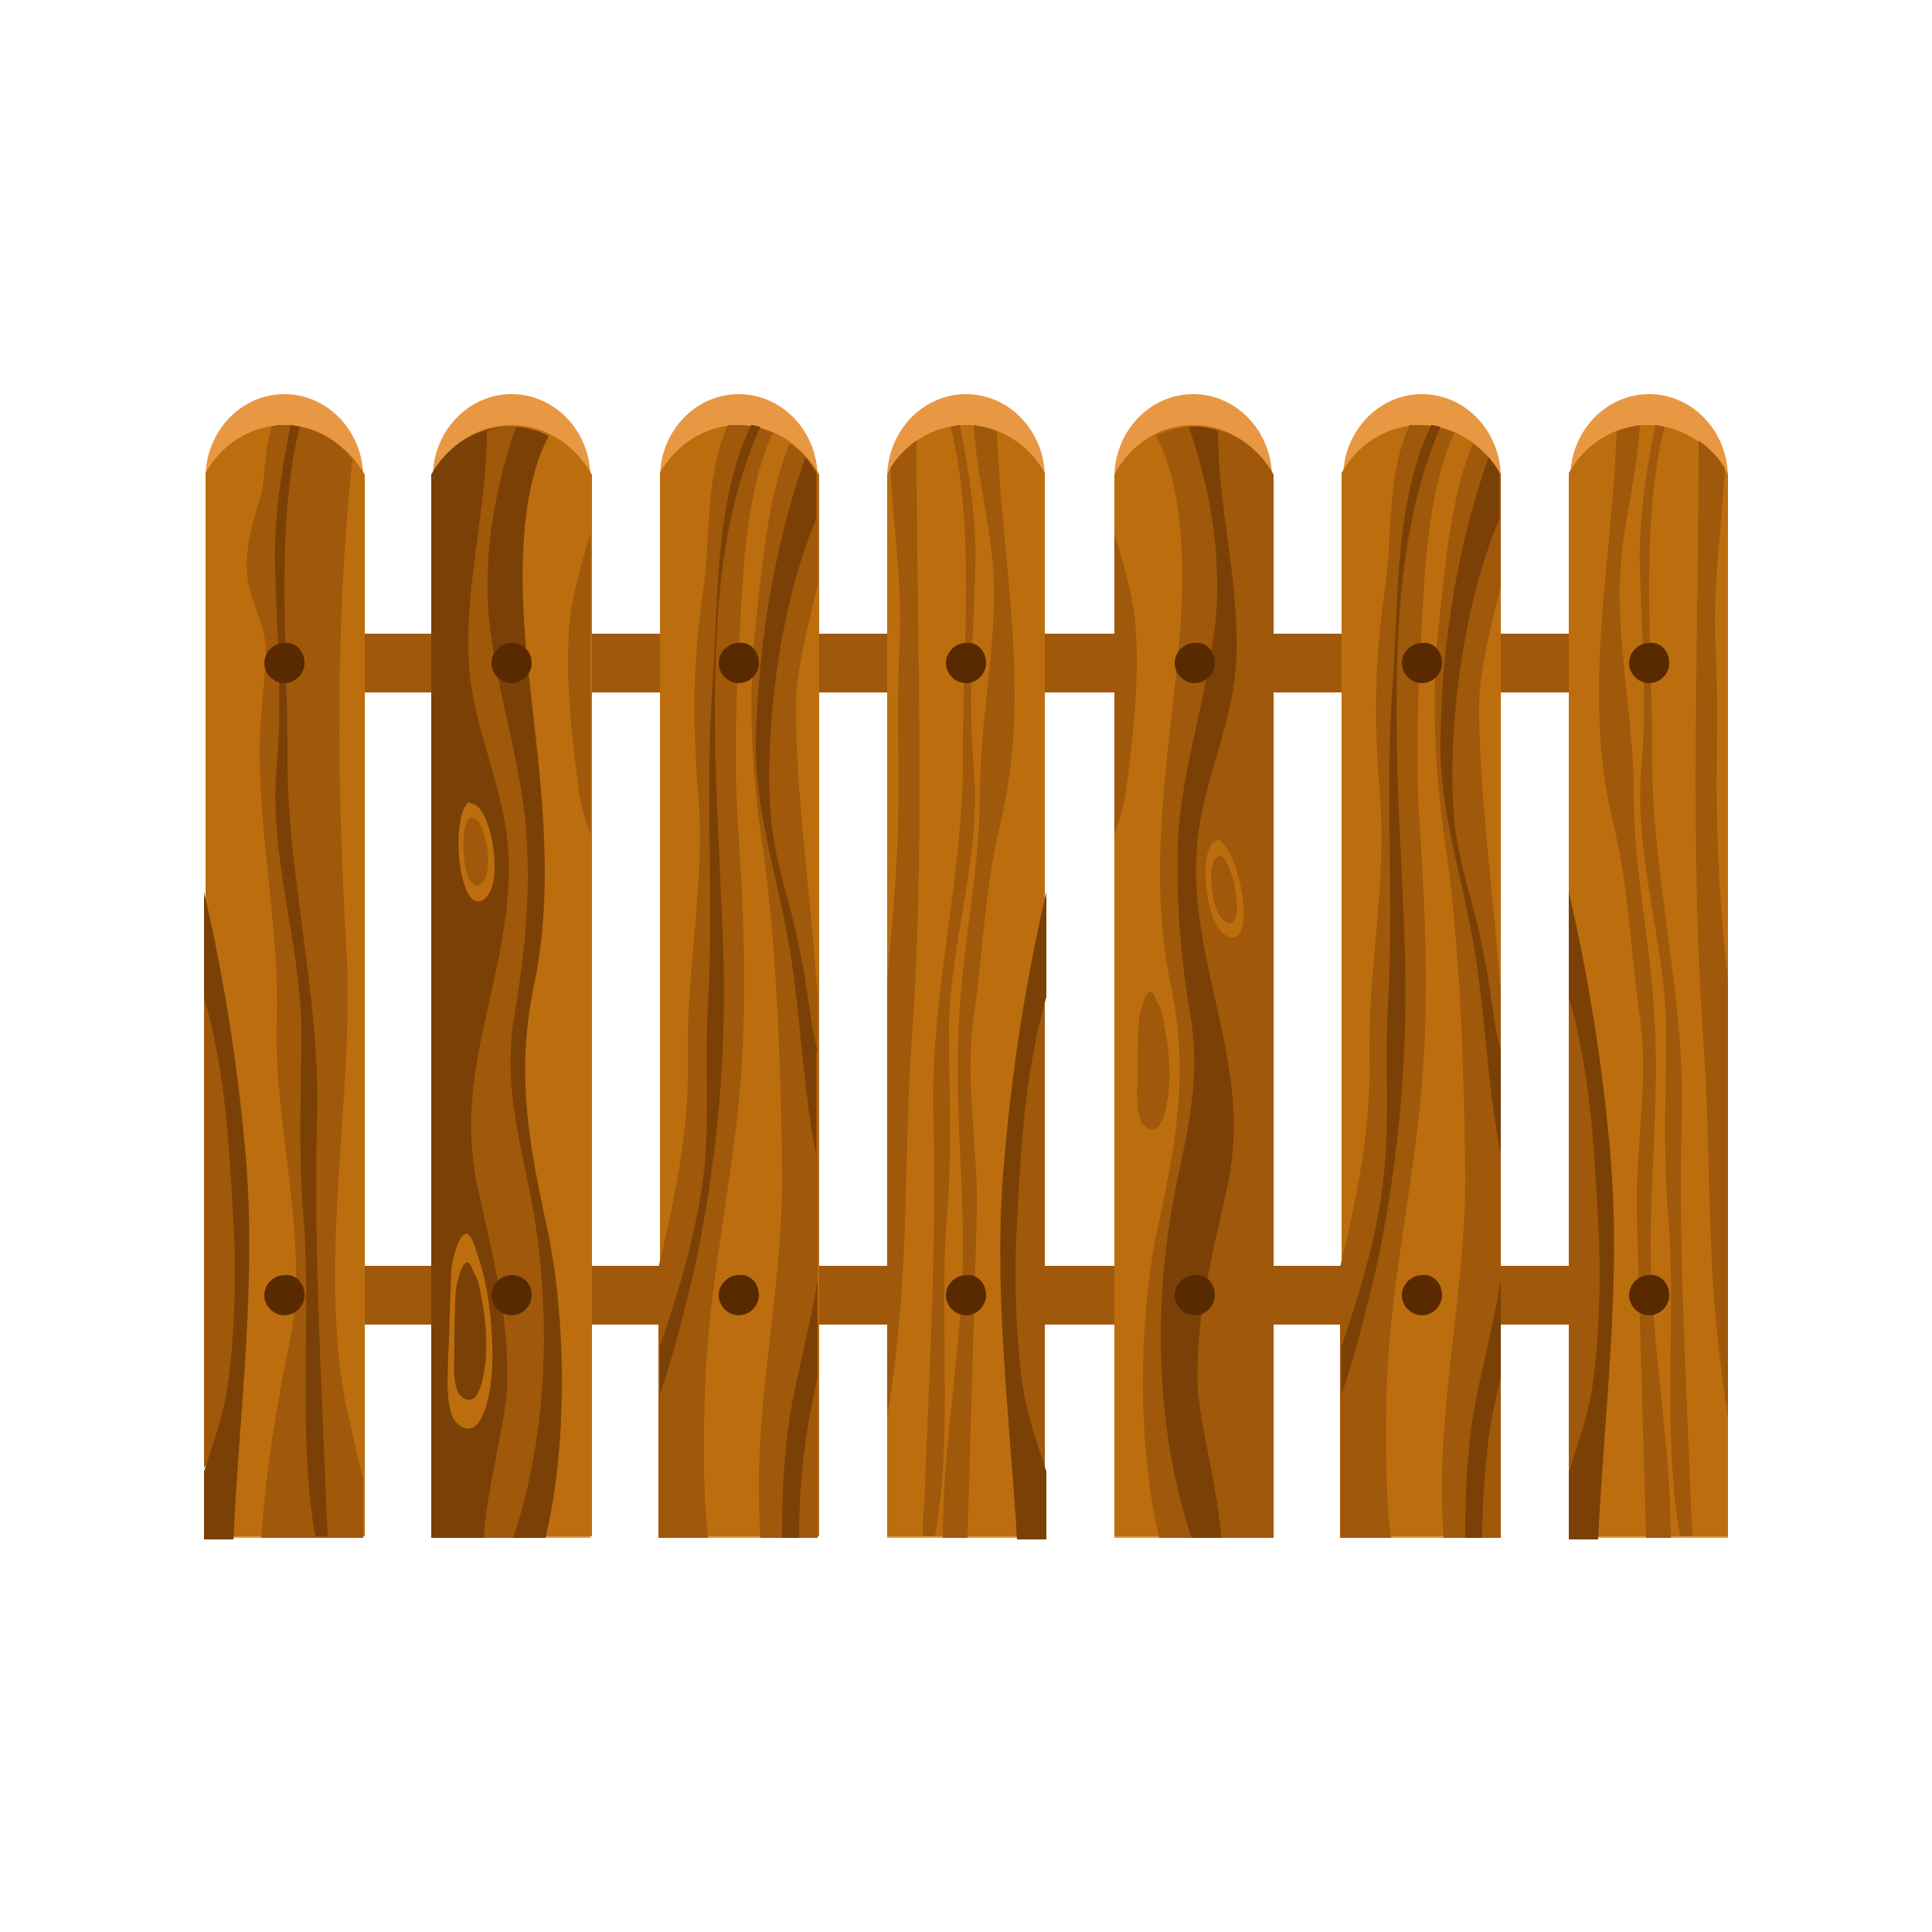 <svg xmlns="http://www.w3.org/2000/svg" xmlns:xlink="http://www.w3.org/1999/xlink" version="1.1" id="Layer_1" x="0px" y="0px" viewBox="0 0 125 125" style="enable-background:new 0 0 125 125;" xml:space="preserve">
<style type="text/css">
	.fencest0{fill:#A0580A;}
	.fencest1{fill:#E89842;}
	.fencest2{fill:#BC6E0F;}
	.fencest3{fill:#7A4005;}
	.fencest4{fill:#592A00;}
</style>
<g>
	<rect x="14.3" y="41" class="fencest0" width="93.5" height="3.8"/>
	<rect x="14.3" y="81.9" class="fencest0" width="93.5" height="3.8"/>
	<g>
		<g>
			<path class="fencest1" d="M23.5,99.5V30.9c0-3-2.3-5.4-5.1-5.4c-2.8,0-5.1,2.4-5.1,5.4v68.6H23.5z"/>
			<path class="fencest2" d="M18.4,27.5c-2.2,0-4.1,1.3-5.1,3.1c0,0.1,0,0.2,0,0.2v68.6h10.3V30.9c0-0.1,0-0.2,0-0.2     C22.5,28.8,20.5,27.5,18.4,27.5z"/>
			<path class="fencest0" d="M16.9,99.5h6.6v-3.8c-0.4-1.5-0.7-3.1-1.1-4.7c-1.9-9.7,0.6-20,0-29.8c-0.6-10.5-0.7-21.1,0.4-31.5     c-1.1-1.4-2.7-2.2-4.5-2.2c-0.3,0-0.5,0-0.7,0.1c-0.5,1.4-0.4,3-0.7,4.4c-0.5,1.7-1.1,3.4-0.9,5.3c0.2,1.8,1.3,3.2,1.2,5.2     c-0.1,2-0.4,4-0.4,6.1c0,6,1.3,11.6,1.1,17.6c-0.2,6.7,2.1,13.7,0.9,20.3C17.9,90.9,17.2,95.1,16.9,99.5z"/>
			<path class="fencest3" d="M21.1,97.3c-0.3-8.2-0.8-16.3-0.6-24.6c0.3-8.4-2-15.9-1.9-24.2c0-6.4-0.8-14.6,0.8-20.9     c-0.2,0-0.4-0.1-0.6-0.1c-0.6,3-1.1,6.3-1,9.2c0.1,4.3,0.5,8.5,0.1,12.9c-0.5,5.8,1.5,11.2,1.6,16.9c0,3.9-0.2,7.9,0.1,11.8     c0.6,6.7-0.4,14.3,0.8,21.1h0.8C21.2,98.8,21.1,98.1,21.1,97.3z"/>
			<path class="fencest0" d="M13.2,63v32c1.9-3.6,2.3-8.2,2.3-12.2c0-3.8-0.2-7.5-0.3-11.3c-0.1-1.9-0.6-3.7-1.1-5.6     C13.8,65.1,13.5,64.1,13.2,63z"/>
			<path class="fencest3" d="M15.9,74.8c-0.5-5.8-1.4-11.5-2.7-17.1v6.8c0.3,1.1,0.6,2.2,0.8,3.4c0.7,3.5,0.9,7.5,1.1,11.1     c0.2,3.3,0.1,7.6-0.4,10.9c-0.3,1.8-0.9,3.5-1.5,5.3v4.4h1.9C15.5,91.2,16.6,83.1,15.9,74.8z"/>
		</g>
		<path class="fencest4" d="M19.7,42.9c0,0.7-0.6,1.3-1.3,1.3c-0.7,0-1.3-0.6-1.3-1.3c0-0.7,0.6-1.3,1.3-1.3    C19.1,41.5,19.7,42.1,19.7,42.9z"/>
		<path class="fencest4" d="M19.7,83.8c0,0.7-0.6,1.3-1.3,1.3c-0.7,0-1.3-0.6-1.3-1.3s0.6-1.3,1.3-1.3C19.1,82.4,19.7,83,19.7,83.8z"/>
	</g>
	<g>
		<g>
			<path class="fencest1" d="M38.2,99.5V30.9c0-3-2.3-5.4-5.1-5.4c-2.8,0-5.1,2.4-5.1,5.4v68.6H38.2z"/>
			<path class="fencest2" d="M33.1,27.5c-2.2,0-4.1,1.3-5.1,3.1c0,0.1,0,0.2,0,0.2v68.6h10.3V30.9c0-0.1,0-0.2,0-0.2     C37.2,28.8,35.3,27.5,33.1,27.5z"/>
			<path class="fencest3" d="M35.6,98.1c1.1-5.8,1-13.4-0.3-19.1c-1.2-5.6-1.9-9.9-0.7-15.5c1.4-6.9,0.2-14.1-0.5-20.9     c-0.4-4.1-0.7-10.4,1.4-14.4c-0.8-0.4-1.6-0.6-2.5-0.6c-2.2,0-4.1,1.3-5.1,3.1c0,0.1,0,0.2,0,0.2v68.6h7.4     C35.4,99,35.5,98.6,35.6,98.1z"/>
			<path class="fencest0" d="M31.3,99.5h1.9c2.4-7.1,2.5-15.5,1-22.8c-0.8-3.8-1.6-7.1-0.9-11.1c0.6-3.6,1-7.2,0.8-11     c-0.2-4.5-1.7-8.9-2.3-13.3c-0.7-4.5,0.1-9.5,1.6-13.7c-0.1,0-0.2,0-0.3,0c-0.6,0-1.1,0.1-1.6,0.3c0,4.8-1.3,9.4-1.2,14.2     c0,4.1,2,8,2.5,12c0.9,8-3.7,14.6-1.9,22.7c1,4.6,2.1,8.5,1.9,13.2C32.5,93,31.5,96.3,31.3,99.5z"/>
			<path class="fencest2" d="M30.3,51.9c-1.2,1.1-0.6,7.4,1,6.3c1.3-0.9,0.6-5.3-0.5-6.1L30.3,51.9z"/>
			<path class="fencest2" d="M30.7,80.6c-0.7-2.2-1.5,0.9-1.5,1.7c-0.1,1.8-0.1,3.6-0.2,5.4c0,1.1-0.3,3.8,0.7,4.5c1.5,1.1,2-2,2.1-3.1     c0.2-2.2-0.1-5.5-0.8-7.6L30.7,80.6z"/>
			<path class="fencest0" d="M38.2,34.5c-0.6,2.1-1.3,4.2-1.4,6.5c-0.2,3.2,0.2,6.7,0.6,9.8c0.1,1,0.4,2.1,0.8,3.2V34.5z"/>
			<path class="fencest0" d="M30.4,52.9c-0.8,0.8-0.4,5.1,0.7,4.3c0.9-0.6,0.4-3.7-0.3-4.2L30.4,52.9z"/>
			<path class="fencest3" d="M30.6,82.2c-0.5-1.5-1,0.6-1.1,1.2c-0.1,1.3-0.1,2.6-0.1,3.8c0,0.8-0.2,2.7,0.5,3.2c1.1,0.8,1.4-1.4,1.5-2.2     c0.2-1.6-0.1-3.9-0.5-5.4L30.6,82.2z"/>
		</g>
		<path class="fencest4" d="M34.4,42.9c0,0.7-0.6,1.3-1.3,1.3s-1.3-0.6-1.3-1.3c0-0.7,0.6-1.3,1.3-1.3S34.4,42.1,34.4,42.9z"/>
		<path class="fencest4" d="M34.4,83.8c0,0.7-0.6,1.3-1.3,1.3s-1.3-0.6-1.3-1.3s0.6-1.3,1.3-1.3S34.4,83,34.4,83.8z"/>
	</g>
	<g>
		<g>
			<path class="fencest1" d="M52.9,99.5V30.9c0-3-2.3-5.4-5.1-5.4c-2.8,0-5.1,2.4-5.1,5.4v68.6H52.9z"/>
			<path class="fencest2" d="M47.8,27.5c-2.2,0-4.1,1.3-5.1,3.1c0,0.1,0,0.2,0,0.2v68.6h10.3V30.9c0-0.1,0-0.2,0-0.2     C51.9,28.8,50,27.5,47.8,27.5z"/>
			<path class="fencest0" d="M45.6,90.5c0.1-5.8,1.3-11.6,2-17.4c0.8-6.3,0.6-12.7,0.2-19c-0.4-5.3-0.1-10.4,0.2-15.7     c0.2-3.3,0.6-7.4,2-10.4c-0.7-0.3-1.5-0.5-2.3-0.5c-0.2,0-0.4,0-0.6,0c-1.5,3.2-1.1,7.2-1.6,10.7c-0.7,4.6-0.7,8.8-0.3,13.5     c0.4,5.6-0.8,11.1-0.7,16.7c0.1,4.7-0.8,9-1.9,13.6v17.5h3.2C45.5,96.6,45.5,93.5,45.6,90.5z"/>
			<path class="fencest3" d="M42.7,87.1v3.1c1-2.8,2.2-7.9,2.4-8.9c1.3-6.4,1.9-13,1.7-19.7c-0.2-6.2-0.7-12.2-0.5-18.4     c0.1-5.3,0.7-10.7,2.9-15.6c-0.2,0-0.4-0.1-0.6-0.1c-2.4,5-2.1,11.3-2.5,16.8c-0.5,6.9,0.1,13.9-0.3,20.8     c-0.2,3.3,0.1,6.8-0.2,10.2C45.2,79.3,44,83.3,42.7,87.1z"/>
			<path class="fencest0" d="M52.9,64.2c-0.2-1.9-0.3-3.8-0.5-5.6c-0.4-4.3-0.9-8.6-0.9-12.9c0-2.1,0.7-5,1.4-7.8v-7c0-0.1,0-0.2,0-0.2     c-0.4-0.8-1.1-1.5-1.8-2c-1.5,3.4-1.9,8.9-2.3,12.6c-0.4,4.6-0.1,9.4,0.6,13.9c0.9,6.7,1.1,13.7,1.2,20.4     c0.1,6.7-1.4,13.3-1.5,19.9c0,1.3,0,2.7,0.1,4h3.7V64.2z"/>
			<path class="fencest3" d="M52.9,68c-0.1-0.4-0.2-0.8-0.3-1.3c-0.3-1.8-0.5-3.6-0.9-5.4c-0.5-2.7-1.5-5.3-1.8-8.1     c-0.5-5.3,0.4-13.7,2.9-19.6v-2.8c0-0.1,0-0.2,0-0.2c-0.2-0.3-0.4-0.7-0.7-1c-2,5.7-3,11.9-3.2,18.1c-0.1,4,1,7.7,1.8,11.6     c1.1,5.1,1.1,10.3,2.1,15.4V68z"/>
			<path class="fencest3" d="M52.9,89.1v-6.3c-0.3,2-0.8,3.9-1.2,5.9c-0.9,3.6-1.1,7.1-1.1,10.8h1.1c0-1.8,0.1-3.6,0.3-5.3     C52.2,92.5,52.5,90.8,52.9,89.1z"/>
		</g>
		<path class="fencest4" d="M49.1,42.9c0,0.7-0.6,1.3-1.3,1.3c-0.7,0-1.3-0.6-1.3-1.3c0-0.7,0.6-1.3,1.3-1.3    C48.5,41.5,49.1,42.1,49.1,42.9z"/>
		<path class="fencest4" d="M49.1,83.8c0,0.7-0.6,1.3-1.3,1.3c-0.7,0-1.3-0.6-1.3-1.3s0.6-1.3,1.3-1.3C48.5,82.4,49.1,83,49.1,83.8z"/>
	</g>
	<g>
		<g>
			<path class="fencest1" d="M57.4,99.5V30.9c0-3,2.3-5.4,5.1-5.4c2.8,0,5.1,2.4,5.1,5.4v68.6H57.4z"/>
			<path class="fencest2" d="M62.5,27.5c2.2,0,4.1,1.3,5.1,3.1c0,0.1,0,0.2,0,0.2v68.6H57.4V30.9c0-0.1,0-0.2,0-0.2     C58.4,28.8,60.3,27.5,62.5,27.5z"/>
			<path class="fencest0" d="M59.8,97.3c0.3-8.2,0.8-16.3,0.6-24.6c-0.3-8.4,2-15.9,1.9-24.2c0-6.4,0.8-14.6-0.8-20.9     c0.2,0,0.4-0.1,0.6-0.1c0.6,3,1.1,6.3,1,9.2c-0.1,4.3-0.5,8.5-0.1,12.9c0.5,5.8-1.5,11.2-1.6,16.9c0,3.9,0.2,7.9-0.1,11.8     c-0.6,6.7,0.4,14.3-0.8,21.1h-0.8C59.7,98.8,59.7,98.1,59.8,97.3z"/>
			<path class="fencest0" d="M67.6,63v32c-1.9-3.6-2.3-8.2-2.3-12.2c0-3.8,0.2-7.5,0.3-11.3c0.1-1.9,0.6-3.7,1.1-5.6     C67.1,65.1,67.3,64.1,67.6,63z"/>
			<path class="fencest3" d="M65,74.8c0.5-5.8,1.4-11.5,2.7-17.1v6.8c-0.3,1.1-0.6,2.2-0.8,3.4c-0.7,3.5-0.9,7.5-1.1,11.1     c-0.2,3.3-0.1,7.6,0.4,10.9c0.3,1.8,0.9,3.5,1.5,5.3v4.4h-1.9C65.3,91.2,64.2,83.1,65,74.8z"/>
			<path class="fencest0" d="M63.2,78.5c0.1-4.3-0.8-8.5-0.2-12.7c0.6-4.1,0.7-8.3,1.7-12.4c2.1-8.6,0.1-16.9-0.2-25.5     c-0.5-0.2-1-0.3-1.5-0.4c0.2,3.5,1.2,6.7,1.3,10.2c0.1,4.7-0.9,9-0.9,13.6c0,4.8-1,9.2-1.3,13.9c-0.4,5.2,0.2,10.3,0.2,15.5     c0,6.2-1.3,12.5-1.3,18.8h1.6C62.8,92.5,63,85.5,63.2,78.5z"/>
			<path class="fencest0" d="M57.4,63.4v28.3c0.4-2.5,0.7-5.1,0.9-7.6c0.4-5.6,0.3-11.3,0.7-16.9c0.9-12.9,0.3-25.7,0.3-38.7     c-0.7,0.5-1.3,1.1-1.7,1.8c0.2,3.8,0.8,7.6,0.6,11.5c-0.2,3.9,0,7.8-0.1,11.7C58,56.8,57.7,60.1,57.4,63.4z"/>
		</g>
		<path class="fencest4" d="M63.8,42.9c0,0.7-0.6,1.3-1.3,1.3c-0.7,0-1.3-0.6-1.3-1.3c0-0.7,0.6-1.3,1.3-1.3    C63.2,41.5,63.8,42.1,63.8,42.9z"/>
		<path class="fencest4" d="M63.8,83.8c0,0.7-0.6,1.3-1.3,1.3c-0.7,0-1.3-0.6-1.3-1.3s0.6-1.3,1.3-1.3C63.2,82.4,63.8,83,63.8,83.8z"/>
	</g>
	<g>
		<g>
			<path class="fencest1" d="M72.1,99.5V30.9c0-3,2.3-5.4,5.1-5.4c2.8,0,5.1,2.4,5.1,5.4v68.6H72.1z"/>
			<path class="fencest2" d="M77.2,27.5c2.2,0,4.1,1.3,5.1,3.1c0,0.1,0,0.2,0,0.2v68.6H72.1V30.9c0-0.1,0-0.2,0-0.2     C73.1,28.8,75,27.5,77.2,27.5z"/>
			<path class="fencest0" d="M74.7,98.1c-1.1-5.8-1-13.4,0.3-19.1c1.2-5.6,1.9-9.9,0.7-15.5c-1.4-6.9-0.2-14.1,0.5-20.9     c0.4-4.1,0.7-10.4-1.4-14.4c0.8-0.4,1.6-0.6,2.5-0.6c2.2,0,4.1,1.3,5.1,3.1c0,0.1,0,0.2,0,0.2v68.6H75     C74.9,99,74.8,98.6,74.7,98.1z"/>
			<path class="fencest3" d="M79,99.5h-1.9c-2.4-7.1-2.5-15.5-1-22.8c0.8-3.8,1.6-7.1,0.9-11.1c-0.6-3.6-0.9-7.2-0.8-11     c0.2-4.5,1.7-8.9,2.3-13.3c0.7-4.5-0.1-9.5-1.6-13.7c0.1,0,0.2,0,0.3,0c0.6,0,1.1,0.1,1.6,0.3c0,4.8,1.3,9.4,1.2,14.2     c0,4.1-2,8-2.5,12c-0.9,8,3.7,14.6,1.9,22.7c-1,4.6-2.1,8.5-1.9,13.2C77.8,93,78.8,96.3,79,99.5z"/>
			<path class="fencest2" d="M78.8,54.3c1.5,0.8,2.5,7,0.7,6.3c-1.5-0.5-1.9-5-1.1-6L78.8,54.3z"/>
			<path class="fencest0" d="M72.1,34.5c0.6,2.1,1.3,4.2,1.4,6.5c0.2,3.2-0.2,6.7-0.6,9.8c-0.1,1-0.4,2.1-0.8,3.2V34.5z"/>
			<path class="fencest0" d="M78.9,55.3c1,0.5,1.7,4.8,0.5,4.4c-1-0.4-1.3-3.4-0.8-4.1L78.9,55.3z"/>
			<path class="fencest0" d="M74.8,64.7c-0.5-1.5-1,0.6-1.1,1.2c-0.1,1.3-0.1,2.6-0.1,3.8c0,0.8-0.2,2.7,0.5,3.2c1.1,0.8,1.4-1.4,1.5-2.2     c0.2-1.6-0.1-3.9-0.5-5.4L74.8,64.7z"/>
		</g>
		<path class="fencest4" d="M78.6,42.9c0,0.7-0.6,1.3-1.3,1.3c-0.7,0-1.3-0.6-1.3-1.3c0-0.7,0.6-1.3,1.3-1.3C78,41.5,78.6,42.1,78.6,42.9    z"/>
		<path class="fencest4" d="M78.6,83.8c0,0.7-0.6,1.3-1.3,1.3c-0.7,0-1.3-0.6-1.3-1.3s0.6-1.3,1.3-1.3C78,82.4,78.6,83,78.6,83.8z"/>
	</g>
	<g>
		<g>
			<path class="fencest1" d="M97.1,99.5V30.9c0-3-2.3-5.4-5.1-5.4c-2.8,0-5.1,2.4-5.1,5.4v68.6H97.1z"/>
			<path class="fencest2" d="M91.9,27.5c-2.2,0-4.1,1.3-5.1,3.1c0,0.1,0,0.2,0,0.2v68.6h10.3V30.9c0-0.1,0-0.2,0-0.2     C96,28.8,94.1,27.5,91.9,27.5z"/>
			<path class="fencest0" d="M89.7,90.5c0.1-5.8,1.3-11.6,2-17.4c0.8-6.3,0.6-12.7,0.2-19c-0.4-5.3-0.1-10.4,0.2-15.7     c0.2-3.3,0.6-7.4,2-10.4c-0.7-0.3-1.5-0.5-2.3-0.5c-0.2,0-0.4,0-0.6,0c-1.5,3.2-1.1,7.2-1.6,10.7c-0.7,4.6-0.7,8.8-0.3,13.5     c0.4,5.6-0.8,11.1-0.7,16.7c0.1,4.7-0.8,9-1.9,13.6v17.5H90C89.6,96.6,89.7,93.5,89.7,90.5z"/>
			<path class="fencest3" d="M86.8,87.1v3.1c1-2.8,2.2-7.9,2.4-8.9c1.3-6.4,1.9-13,1.7-19.7c-0.2-6.2-0.7-12.2-0.5-18.4     c0.1-5.3,0.7-10.7,2.8-15.6c-0.2,0-0.4-0.1-0.6-0.1c-2.4,5-2.1,11.3-2.5,16.8c-0.5,6.9,0.1,13.9-0.3,20.8     c-0.2,3.3,0.1,6.8-0.2,10.2C89.3,79.3,88.1,83.3,86.8,87.1z"/>
			<path class="fencest0" d="M97.1,64.2c-0.2-1.9-0.3-3.8-0.5-5.6c-0.4-4.3-0.9-8.6-0.9-12.9c0-2.1,0.7-5,1.4-7.8v-7c0-0.1,0-0.2,0-0.2     c-0.4-0.8-1.1-1.5-1.8-2c-1.5,3.4-1.9,8.9-2.3,12.6c-0.4,4.6-0.1,9.4,0.6,13.9c0.9,6.7,1.1,13.7,1.2,20.4     c0.1,6.7-1.4,13.3-1.5,19.9c0,1.3,0,2.7,0.1,4h3.7V64.2z"/>
			<path class="fencest3" d="M97.1,68c-0.1-0.4-0.2-0.8-0.3-1.3c-0.3-1.8-0.5-3.6-0.9-5.4c-0.5-2.7-1.5-5.3-1.8-8.1     c-0.5-5.3,0.4-13.7,2.9-19.6v-2.8c0-0.1,0-0.2,0-0.2c-0.2-0.3-0.4-0.7-0.7-1c-2,5.7-3,11.9-3.1,18.1c-0.1,4,1,7.7,1.8,11.6     c1.1,5.1,1.1,10.3,2.1,15.4V68z"/>
			<path class="fencest3" d="M97.1,89.1v-6.3c-0.3,2-0.8,3.9-1.2,5.9c-0.9,3.6-1.1,7.1-1.1,10.8h1.1c0-1.8,0.1-3.6,0.3-5.3     C96.3,92.5,96.7,90.8,97.1,89.1z"/>
		</g>
		<path class="fencest4" d="M93.3,42.9c0,0.7-0.6,1.3-1.3,1.3c-0.7,0-1.3-0.6-1.3-1.3c0-0.7,0.6-1.3,1.3-1.3    C92.7,41.5,93.3,42.1,93.3,42.9z"/>
		<path class="fencest4" d="M93.3,83.8c0,0.7-0.6,1.3-1.3,1.3c-0.7,0-1.3-0.6-1.3-1.3s0.6-1.3,1.3-1.3C92.7,82.4,93.3,83,93.3,83.8z"/>
	</g>
	<g>
		<g>
			<path class="fencest1" d="M111.8,99.5V30.9c0-3-2.3-5.4-5.1-5.4c-2.8,0-5.1,2.4-5.1,5.4v68.6H111.8z"/>
			<path class="fencest2" d="M106.6,27.5c-2.2,0-4.1,1.3-5.1,3.1c0,0.1,0,0.2,0,0.2v68.6h10.3V30.9c0-0.1,0-0.2,0-0.2     C110.7,28.8,108.8,27.5,106.6,27.5z"/>
			<path class="fencest0" d="M109.4,97.3c-0.3-8.2-0.8-16.3-0.6-24.6c0.3-8.4-2-15.9-1.9-24.2c0-6.4-0.8-14.6,0.8-20.9     c-0.2,0-0.4-0.1-0.6-0.1c-0.6,3-1.1,6.3-1,9.2c0.1,4.3,0.5,8.5,0.1,12.9c-0.5,5.8,1.5,11.2,1.6,16.9c0,3.9-0.2,7.9,0.1,11.8     c0.6,6.7-0.4,14.3,0.8,21.1h0.8C109.5,98.8,109.4,98.1,109.4,97.3z"/>
			<path class="fencest0" d="M101.5,63v32c1.9-3.6,2.3-8.2,2.3-12.2c0-3.8-0.2-7.5-0.3-11.3c-0.1-1.9-0.6-3.7-1.1-5.6     C102.1,65.1,101.8,64.1,101.5,63z"/>
			<path class="fencest3" d="M104.2,74.8c-0.5-5.8-1.4-11.5-2.7-17.1v6.8c0.3,1.1,0.6,2.2,0.8,3.4c0.7,3.5,0.9,7.5,1.1,11.1     c0.2,3.3,0.1,7.6-0.4,10.9c-0.3,1.8-0.9,3.5-1.5,5.3v4.4h1.9C103.8,91.2,104.9,83.1,104.2,74.8z"/>
			<path class="fencest0" d="M105.9,78.5c-0.1-4.3,0.8-8.5,0.2-12.7c-0.6-4.1-0.7-8.3-1.7-12.4c-2.1-8.6-0.1-16.9,0.2-25.5     c0.5-0.2,1-0.3,1.5-0.4c-0.2,3.5-1.2,6.7-1.3,10.2c-0.1,4.7,0.9,9,0.9,13.6c0,4.8,1,9.2,1.3,13.9c0.4,5.2-0.2,10.3-0.2,15.5     c0,6.2,1.3,12.5,1.3,18.8h-1.6C106.3,92.5,106.1,85.5,105.9,78.5z"/>
			<path class="fencest0" d="M111.8,63.4v28.3c-0.4-2.5-0.7-5.1-0.9-7.6c-0.4-5.6-0.3-11.3-0.7-16.9c-0.9-12.9-0.3-25.7-0.3-38.7     c0.7,0.5,1.3,1.1,1.7,1.8c-0.2,3.8-0.8,7.6-0.6,11.5c0.2,3.9,0,7.8,0.1,11.7C111.2,56.8,111.4,60.1,111.8,63.4z"/>
		</g>
		<path class="fencest4" d="M108,42.9c0,0.7-0.6,1.3-1.3,1.3c-0.7,0-1.3-0.6-1.3-1.3c0-0.7,0.6-1.3,1.3-1.3C107.4,41.5,108,42.1,108,42.9    z"/>
		<path class="fencest4" d="M108,83.8c0,0.7-0.6,1.3-1.3,1.3c-0.7,0-1.3-0.6-1.3-1.3s0.6-1.3,1.3-1.3C107.4,82.4,108,83,108,83.8z"/>
	</g>
</g>
</svg>